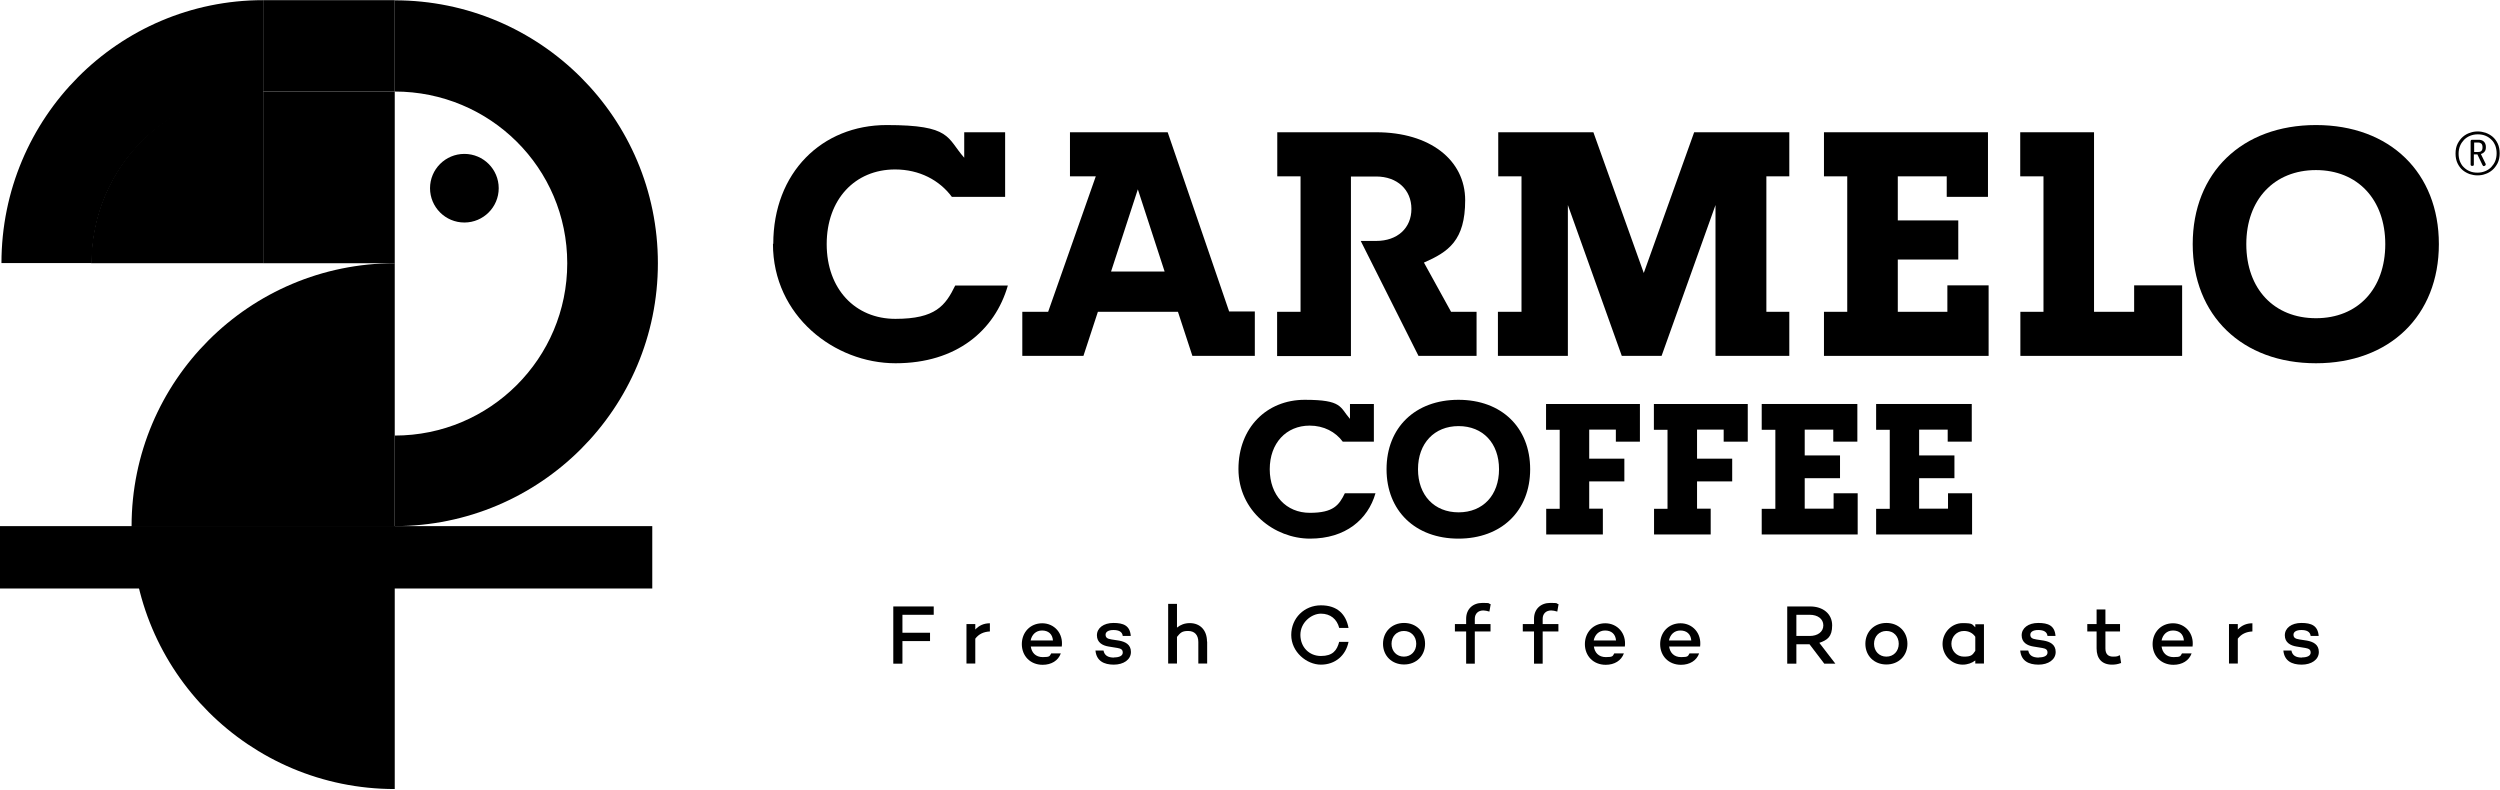 <svg width="155" height="49" viewBox="0 0 155 49" fill="none" xmlns="http://www.w3.org/2000/svg">
<g clip-path="url(#clip0_659_2072)">
<path d="M24.474 0.01V5.675C30.383 5.675 35.169 10.416 35.169 16.32C35.169 22.224 30.383 27.005 24.474 27.005V32.62C33.487 32.62 40.789 25.325 40.789 16.32C40.789 7.315 33.487 0.02 24.474 0.02V0.01Z" fill="black"/>
<path d="M8.158 32.62H24.474V16.32C15.46 16.32 8.158 23.615 8.158 32.62Z" fill="black"/>
<path d="M8.158 32.62C8.158 41.625 15.46 48.92 24.474 48.92V32.62H8.158Z" fill="black"/>
<path d="M16.316 5.586C10.436 5.586 5.661 10.386 5.661 16.32H16.316V5.586Z" fill="black"/>
<path d="M24.474 0.01H16.316V5.675H24.474V0.01Z" fill="black"/>
<path d="M24.474 5.675H16.316V16.32H24.474V5.675Z" fill="black"/>
<path d="M16.316 0.01C7.342 0.01 0.09 7.305 0.09 16.31H5.691C5.691 10.406 10.436 5.665 16.316 5.665V0V0.01Z" fill="black"/>
<path d="M28.791 13.796C29.967 13.796 30.92 12.843 30.92 11.669C30.92 10.494 29.967 9.542 28.791 9.542C27.616 9.542 26.662 10.494 26.662 11.669C26.662 12.843 27.616 13.796 28.791 13.796Z" fill="black"/>
<path d="M40.441 32.62H0V36.487H40.441V32.62Z" fill="black"/>
<path d="M47.943 15.117C47.943 10.704 50.957 7.753 54.976 7.753C58.995 7.753 58.687 8.538 59.782 9.78V8.2H62.318V12.205H59.015C58.249 11.172 57.006 10.506 55.494 10.506C53.006 10.506 51.255 12.364 51.255 15.137C51.255 17.91 53.016 19.769 55.514 19.769C58.011 19.769 58.617 18.944 59.224 17.702H62.487C61.682 20.494 59.304 22.522 55.523 22.522C51.743 22.522 47.923 19.59 47.923 15.117H47.943Z" fill="black"/>
<path d="M77.799 19.312V22.065H73.928L73.033 19.332H68.069L67.173 22.065H63.383V19.332H64.985L67.939 10.933H66.338V8.2H72.396L76.207 19.312H77.808H77.799ZM72.207 16.837L70.546 11.738L68.885 16.837H72.207Z" fill="black"/>
<path d="M79.191 19.332H80.634V10.933H79.191V8.2H85.33C88.653 8.2 90.841 9.919 90.841 12.414C90.841 14.909 89.806 15.614 88.284 16.28L89.966 19.332H91.547V22.065H87.946L84.365 14.938H85.32C86.653 14.938 87.508 14.133 87.508 12.951C87.508 11.768 86.633 10.943 85.32 10.943H83.758V22.075H79.181V19.342L79.191 19.332Z" fill="black"/>
<path d="M92.891 19.332H94.333V10.933H92.891V8.2H98.79L101.914 16.926L105.038 8.2H110.937V10.933H109.515V19.332H110.937V22.065H106.361V12.712L103.018 22.065H100.551L97.208 12.712V22.065H92.871V19.332H92.891Z" fill="black"/>
<path d="M113.086 19.332H114.529V10.933H113.086V8.2H123.254V12.205H120.697V10.933H117.663V13.666H121.413V16.091H117.663V19.332H120.737V17.692H123.294V22.065H113.086V19.332Z" fill="black"/>
<path d="M125.254 19.332H126.696V10.933H125.254V8.2H129.83V19.332H132.317V17.692H135.292V22.065H125.263V19.332H125.254Z" fill="black"/>
<path d="M135.948 15.137C135.948 10.704 139.003 7.753 143.589 7.753C148.175 7.753 151.21 10.704 151.21 15.137C151.21 19.57 148.155 22.522 143.589 22.522C139.022 22.522 135.948 19.57 135.948 15.137ZM147.887 15.137C147.887 12.364 146.166 10.545 143.589 10.545C141.012 10.545 139.271 12.364 139.271 15.137C139.271 17.91 140.992 19.729 143.589 19.729C146.186 19.729 147.887 17.91 147.887 15.137Z" fill="black"/>
<path d="M76.784 29.082C76.784 26.508 78.545 24.788 80.892 24.788C83.24 24.788 83.061 25.245 83.698 25.971V25.047H85.18V27.382H83.25C82.803 26.776 82.076 26.388 81.201 26.388C79.748 26.388 78.724 27.472 78.724 29.092C78.724 30.712 79.748 31.795 81.211 31.795C82.673 31.795 83.022 31.318 83.38 30.583H85.28C84.812 32.213 83.419 33.395 81.221 33.395C79.022 33.395 76.784 31.686 76.784 29.082Z" fill="black"/>
<path d="M85.966 29.092C85.966 26.508 87.747 24.788 90.423 24.788C93.1 24.788 94.87 26.508 94.87 29.092C94.87 31.676 93.09 33.395 90.423 33.395C87.757 33.395 85.966 31.676 85.966 29.092ZM92.94 29.092C92.94 27.472 91.936 26.418 90.433 26.418C88.931 26.418 87.916 27.482 87.916 29.092C87.916 30.702 88.921 31.765 90.433 31.765C91.945 31.765 92.94 30.702 92.94 29.092Z" fill="black"/>
<path d="M95.855 31.547H96.701V26.647H95.855V25.047H101.675V27.382H100.183V26.637H98.531V28.436H100.71V29.847H98.531V31.537H99.377V33.137H95.865V31.537L95.855 31.547Z" fill="black"/>
<path d="M102.541 31.547H103.386V26.647H102.541V25.047H108.361V27.382H106.868V26.637H105.217V28.436H107.396V29.847H105.217V31.537H106.063V33.137H102.551V31.537L102.541 31.547Z" fill="black"/>
<path d="M109.226 31.547H110.072V26.647H109.226V25.047H115.156V27.382H113.663V26.637H111.892V28.237H114.081V29.648H111.892V31.537H113.683V30.583H115.176V33.137H109.226V31.537V31.547Z" fill="black"/>
<path d="M116.32 31.547H117.165V26.647H116.32V25.047H122.249V27.382H120.757V26.637H118.986V28.237H121.175V29.648H118.986V31.537H120.777V30.583H122.269V33.137H116.32V31.537V31.547Z" fill="black"/>
<path d="M152.244 9.522C152.244 9.283 152.284 9.084 152.374 8.905C152.463 8.737 152.573 8.587 152.702 8.478C152.831 8.369 152.98 8.279 153.15 8.23C153.309 8.17 153.468 8.15 153.627 8.15C153.786 8.15 153.945 8.18 154.105 8.23C154.264 8.289 154.413 8.369 154.542 8.478C154.672 8.587 154.781 8.737 154.861 8.905C154.94 9.074 154.98 9.273 154.98 9.502C154.98 9.73 154.94 9.939 154.851 10.118C154.761 10.287 154.652 10.436 154.522 10.545C154.393 10.655 154.244 10.744 154.075 10.794C153.916 10.854 153.756 10.873 153.597 10.873C153.438 10.873 153.279 10.844 153.12 10.794C152.961 10.734 152.811 10.655 152.682 10.545C152.553 10.436 152.443 10.287 152.364 10.118C152.284 9.949 152.244 9.75 152.244 9.522ZM154.791 9.502C154.791 9.333 154.761 9.174 154.711 9.035C154.652 8.896 154.582 8.766 154.473 8.667C154.373 8.568 154.254 8.478 154.105 8.418C153.965 8.359 153.806 8.329 153.627 8.329C153.448 8.329 153.299 8.359 153.15 8.418C153 8.478 152.881 8.558 152.772 8.667C152.672 8.776 152.582 8.896 152.523 9.045C152.463 9.194 152.433 9.353 152.433 9.532C152.433 9.711 152.463 9.86 152.513 9.999C152.573 10.138 152.642 10.267 152.752 10.367C152.851 10.466 152.97 10.555 153.12 10.615C153.259 10.675 153.418 10.704 153.597 10.704C153.776 10.704 153.926 10.675 154.075 10.615C154.224 10.555 154.343 10.476 154.453 10.367C154.552 10.257 154.642 10.138 154.702 9.989C154.761 9.84 154.791 9.681 154.791 9.502ZM153.189 8.737C153.189 8.697 153.209 8.667 153.259 8.667H153.657C153.717 8.667 153.776 8.667 153.836 8.687C153.896 8.707 153.945 8.727 153.985 8.766C154.025 8.806 154.065 8.846 154.085 8.905C154.115 8.965 154.125 9.035 154.125 9.114C154.125 9.253 154.095 9.353 154.035 9.412C153.975 9.482 153.906 9.522 153.816 9.552L154.115 10.168C154.115 10.188 154.115 10.198 154.115 10.198C154.115 10.227 154.105 10.247 154.075 10.267C154.045 10.287 154.025 10.297 153.995 10.297C153.965 10.297 153.955 10.297 153.945 10.277C153.936 10.257 153.926 10.247 153.906 10.217L153.597 9.571H153.378V10.217C153.378 10.237 153.378 10.257 153.349 10.267C153.329 10.277 153.309 10.287 153.279 10.287C153.249 10.287 153.229 10.287 153.209 10.267C153.189 10.257 153.179 10.237 153.179 10.217V8.727L153.189 8.737ZM153.398 8.846V9.422H153.657C153.737 9.422 153.806 9.402 153.846 9.353C153.896 9.313 153.916 9.233 153.916 9.134C153.916 9.035 153.896 8.955 153.846 8.905C153.796 8.866 153.737 8.836 153.657 8.836H153.398V8.846Z" fill="black"/>
<path d="M55.951 38.117V39.23H57.662V39.747H55.951V41.148H55.384V37.6H57.891V38.117H55.941H55.951Z" fill="black"/>
<path d="M61.373 38.643V39.15C60.985 39.17 60.687 39.309 60.468 39.598V41.138H59.921V38.693H60.468V39.031C60.697 38.783 60.995 38.643 61.373 38.643Z" fill="black"/>
<path d="M65.83 40.085H63.91C63.96 40.452 64.199 40.741 64.656 40.741C65.114 40.741 65.074 40.671 65.174 40.512H65.77C65.611 40.959 65.184 41.218 64.646 41.218C63.87 41.218 63.353 40.661 63.353 39.935C63.353 39.21 63.87 38.643 64.617 38.643C65.363 38.643 65.94 39.26 65.83 40.094V40.085ZM63.91 39.707H65.283C65.253 39.309 64.995 39.091 64.607 39.091C64.219 39.091 63.97 39.359 63.9 39.707H63.91Z" fill="black"/>
<path d="M69.073 40.76C69.392 40.76 69.611 40.661 69.611 40.462C69.611 40.264 69.491 40.214 69.282 40.174L68.735 40.085C68.357 40.025 68.009 39.836 68.009 39.389C68.009 38.942 68.417 38.623 69.034 38.623C69.65 38.623 70.058 38.783 70.108 39.429H69.611C69.581 39.16 69.352 39.061 69.034 39.061C68.715 39.061 68.546 39.18 68.546 39.349C68.546 39.518 68.636 39.608 68.924 39.647L69.382 39.717C69.75 39.786 70.118 39.945 70.118 40.422C70.118 40.9 69.66 41.208 69.054 41.208C68.447 41.208 67.979 40.979 67.919 40.333H68.417C68.477 40.641 68.695 40.77 69.073 40.77V40.76Z" fill="black"/>
<path d="M74.844 39.776V41.138H74.296V39.806C74.296 39.359 74.058 39.12 73.66 39.12C73.262 39.12 73.172 39.25 72.973 39.488V41.138H72.426V37.441H72.973V38.912C73.192 38.733 73.451 38.633 73.769 38.633C74.406 38.633 74.834 39.071 74.834 39.776H74.844Z" fill="black"/>
<path d="M83.031 39.796H83.609C83.439 40.641 82.783 41.208 81.897 41.208C81.012 41.208 80.057 40.422 80.057 39.369C80.057 38.315 80.873 37.53 81.897 37.53C82.922 37.53 83.449 38.087 83.609 38.932H83.031C82.892 38.385 82.484 38.047 81.897 38.047C81.31 38.047 80.624 38.594 80.624 39.359C80.624 40.124 81.171 40.671 81.897 40.671C82.624 40.671 82.892 40.333 83.031 39.786V39.796Z" fill="black"/>
<path d="M88.354 39.916C88.354 40.661 87.807 41.198 87.051 41.198C86.295 41.198 85.747 40.661 85.747 39.916C85.747 39.17 86.295 38.623 87.051 38.623C87.807 38.623 88.354 39.16 88.354 39.916ZM87.807 39.916C87.807 39.449 87.489 39.12 87.041 39.12C86.593 39.12 86.275 39.458 86.275 39.916C86.275 40.373 86.593 40.711 87.041 40.711C87.489 40.711 87.807 40.373 87.807 39.916Z" fill="black"/>
<path d="M91.438 38.693H92.413V39.15H91.438V41.148H90.901V39.15H90.204V38.693H90.901V38.365C90.901 37.759 91.319 37.381 91.906 37.381C92.493 37.381 92.224 37.411 92.423 37.461L92.343 37.918C92.214 37.878 92.065 37.848 91.965 37.848C91.647 37.848 91.438 38.047 91.438 38.365V38.693Z" fill="black"/>
<path d="M95.646 38.693H96.621V39.15H95.646V41.148H95.109V39.15H94.413V38.693H95.109V38.365C95.109 37.759 95.527 37.381 96.114 37.381C96.701 37.381 96.432 37.411 96.631 37.461L96.552 37.918C96.422 37.878 96.273 37.848 96.174 37.848C95.855 37.848 95.646 38.047 95.646 38.365V38.693Z" fill="black"/>
<path d="M100.74 40.085H98.82C98.87 40.452 99.109 40.741 99.566 40.741C100.024 40.741 99.984 40.671 100.083 40.512H100.68C100.521 40.959 100.093 41.218 99.556 41.218C98.78 41.218 98.263 40.661 98.263 39.935C98.263 39.21 98.78 38.643 99.526 38.643C100.272 38.643 100.849 39.26 100.74 40.094V40.085ZM98.82 39.707H100.193C100.163 39.309 99.904 39.091 99.516 39.091C99.128 39.091 98.88 39.359 98.81 39.707H98.82Z" fill="black"/>
<path d="M105.406 40.085H103.486C103.536 40.452 103.774 40.741 104.232 40.741C104.69 40.741 104.65 40.671 104.749 40.512H105.346C105.187 40.959 104.759 41.218 104.222 41.218C103.446 41.218 102.929 40.661 102.929 39.935C102.929 39.21 103.446 38.643 104.192 38.643C104.938 38.643 105.515 39.26 105.406 40.094V40.085ZM103.486 39.707H104.859C104.829 39.309 104.57 39.091 104.182 39.091C103.794 39.091 103.546 39.359 103.476 39.707H103.486Z" fill="black"/>
<path d="M112.191 39.945H111.375V41.148H110.808V37.6H112.231C113.027 37.6 113.594 38.057 113.594 38.773C113.594 39.488 113.285 39.687 112.798 39.856L113.793 41.148H113.106L112.191 39.945ZM111.375 39.429H112.211C112.688 39.429 113.047 39.18 113.047 38.773C113.047 38.365 112.688 38.117 112.211 38.117H111.375V39.429Z" fill="black"/>
<path d="M118.26 39.916C118.26 40.661 117.712 41.198 116.956 41.198C116.2 41.198 115.653 40.661 115.653 39.916C115.653 39.17 116.2 38.623 116.956 38.623C117.712 38.623 118.26 39.16 118.26 39.916ZM117.722 39.916C117.722 39.449 117.404 39.12 116.956 39.12C116.509 39.12 116.19 39.458 116.19 39.916C116.19 40.373 116.509 40.711 116.956 40.711C117.404 40.711 117.722 40.373 117.722 39.916Z" fill="black"/>
<path d="M123.005 38.693V41.138H122.468V40.949C122.259 41.108 121.99 41.208 121.682 41.208C120.996 41.208 120.438 40.631 120.438 39.925C120.438 39.22 120.996 38.633 121.682 38.633C122.368 38.633 122.259 38.723 122.468 38.892V38.703H123.005V38.693ZM122.468 40.363V39.478C122.289 39.22 122.03 39.12 121.762 39.12C121.314 39.12 120.986 39.478 120.986 39.916C120.986 40.353 121.314 40.711 121.762 40.711C122.209 40.711 122.289 40.621 122.468 40.353V40.363Z" fill="black"/>
<path d="M126.408 40.76C126.726 40.76 126.945 40.661 126.945 40.462C126.945 40.264 126.825 40.214 126.617 40.174L126.069 40.085C125.691 40.025 125.343 39.836 125.343 39.389C125.343 38.942 125.751 38.623 126.368 38.623C126.985 38.623 127.393 38.783 127.442 39.429H126.945C126.915 39.16 126.686 39.061 126.368 39.061C126.049 39.061 125.88 39.18 125.88 39.349C125.88 39.518 125.97 39.608 126.258 39.647L126.716 39.717C127.084 39.786 127.452 39.945 127.452 40.422C127.452 40.9 126.995 41.208 126.388 41.208C125.781 41.208 125.313 40.979 125.254 40.333H125.751C125.811 40.641 126.03 40.77 126.408 40.77V40.76Z" fill="black"/>
<path d="M131.501 41.108C131.292 41.188 131.113 41.208 130.944 41.208C130.317 41.208 129.989 40.83 129.989 40.204V39.15H129.412V38.693H129.989V37.788H130.536V38.693H131.442V39.15H130.536V40.204C130.536 40.562 130.715 40.711 131.014 40.711C131.312 40.711 131.302 40.671 131.432 40.621L131.511 41.118L131.501 41.108Z" fill="black"/>
<path d="M135.938 40.085H134.018C134.068 40.452 134.307 40.741 134.764 40.741C135.222 40.741 135.182 40.671 135.282 40.512H135.879C135.72 40.959 135.292 41.218 134.755 41.218C133.979 41.218 133.461 40.661 133.461 39.935C133.461 39.21 133.979 38.643 134.725 38.643C135.471 38.643 136.048 39.26 135.938 40.094V40.085ZM134.028 39.707H135.401C135.371 39.309 135.113 39.091 134.725 39.091C134.337 39.091 134.088 39.359 134.018 39.707H134.028Z" fill="black"/>
<path d="M139.649 38.643V39.15C139.261 39.17 138.963 39.309 138.744 39.598V41.138H138.197V38.693H138.744V39.031C138.973 38.783 139.271 38.643 139.649 38.643Z" fill="black"/>
<path d="M142.723 40.76C143.042 40.76 143.261 40.661 143.261 40.462C143.261 40.264 143.141 40.214 142.932 40.174L142.385 40.085C142.007 40.025 141.659 39.836 141.659 39.389C141.659 38.942 142.067 38.623 142.684 38.623C143.3 38.623 143.708 38.783 143.758 39.429H143.261C143.231 39.16 143.002 39.061 142.684 39.061C142.365 39.061 142.196 39.18 142.196 39.349C142.196 39.518 142.286 39.608 142.574 39.647L143.032 39.717C143.4 39.786 143.768 39.945 143.768 40.422C143.768 40.9 143.31 41.208 142.703 41.208C142.097 41.208 141.629 40.979 141.569 40.333H142.067C142.126 40.641 142.345 40.77 142.723 40.77V40.76Z" fill="black"/>
</g>
<defs>
<clipPath id="clip0_659_2072">
<rect width="155" height="49" fill="white"/>
</clipPath>
</defs>
</svg>
